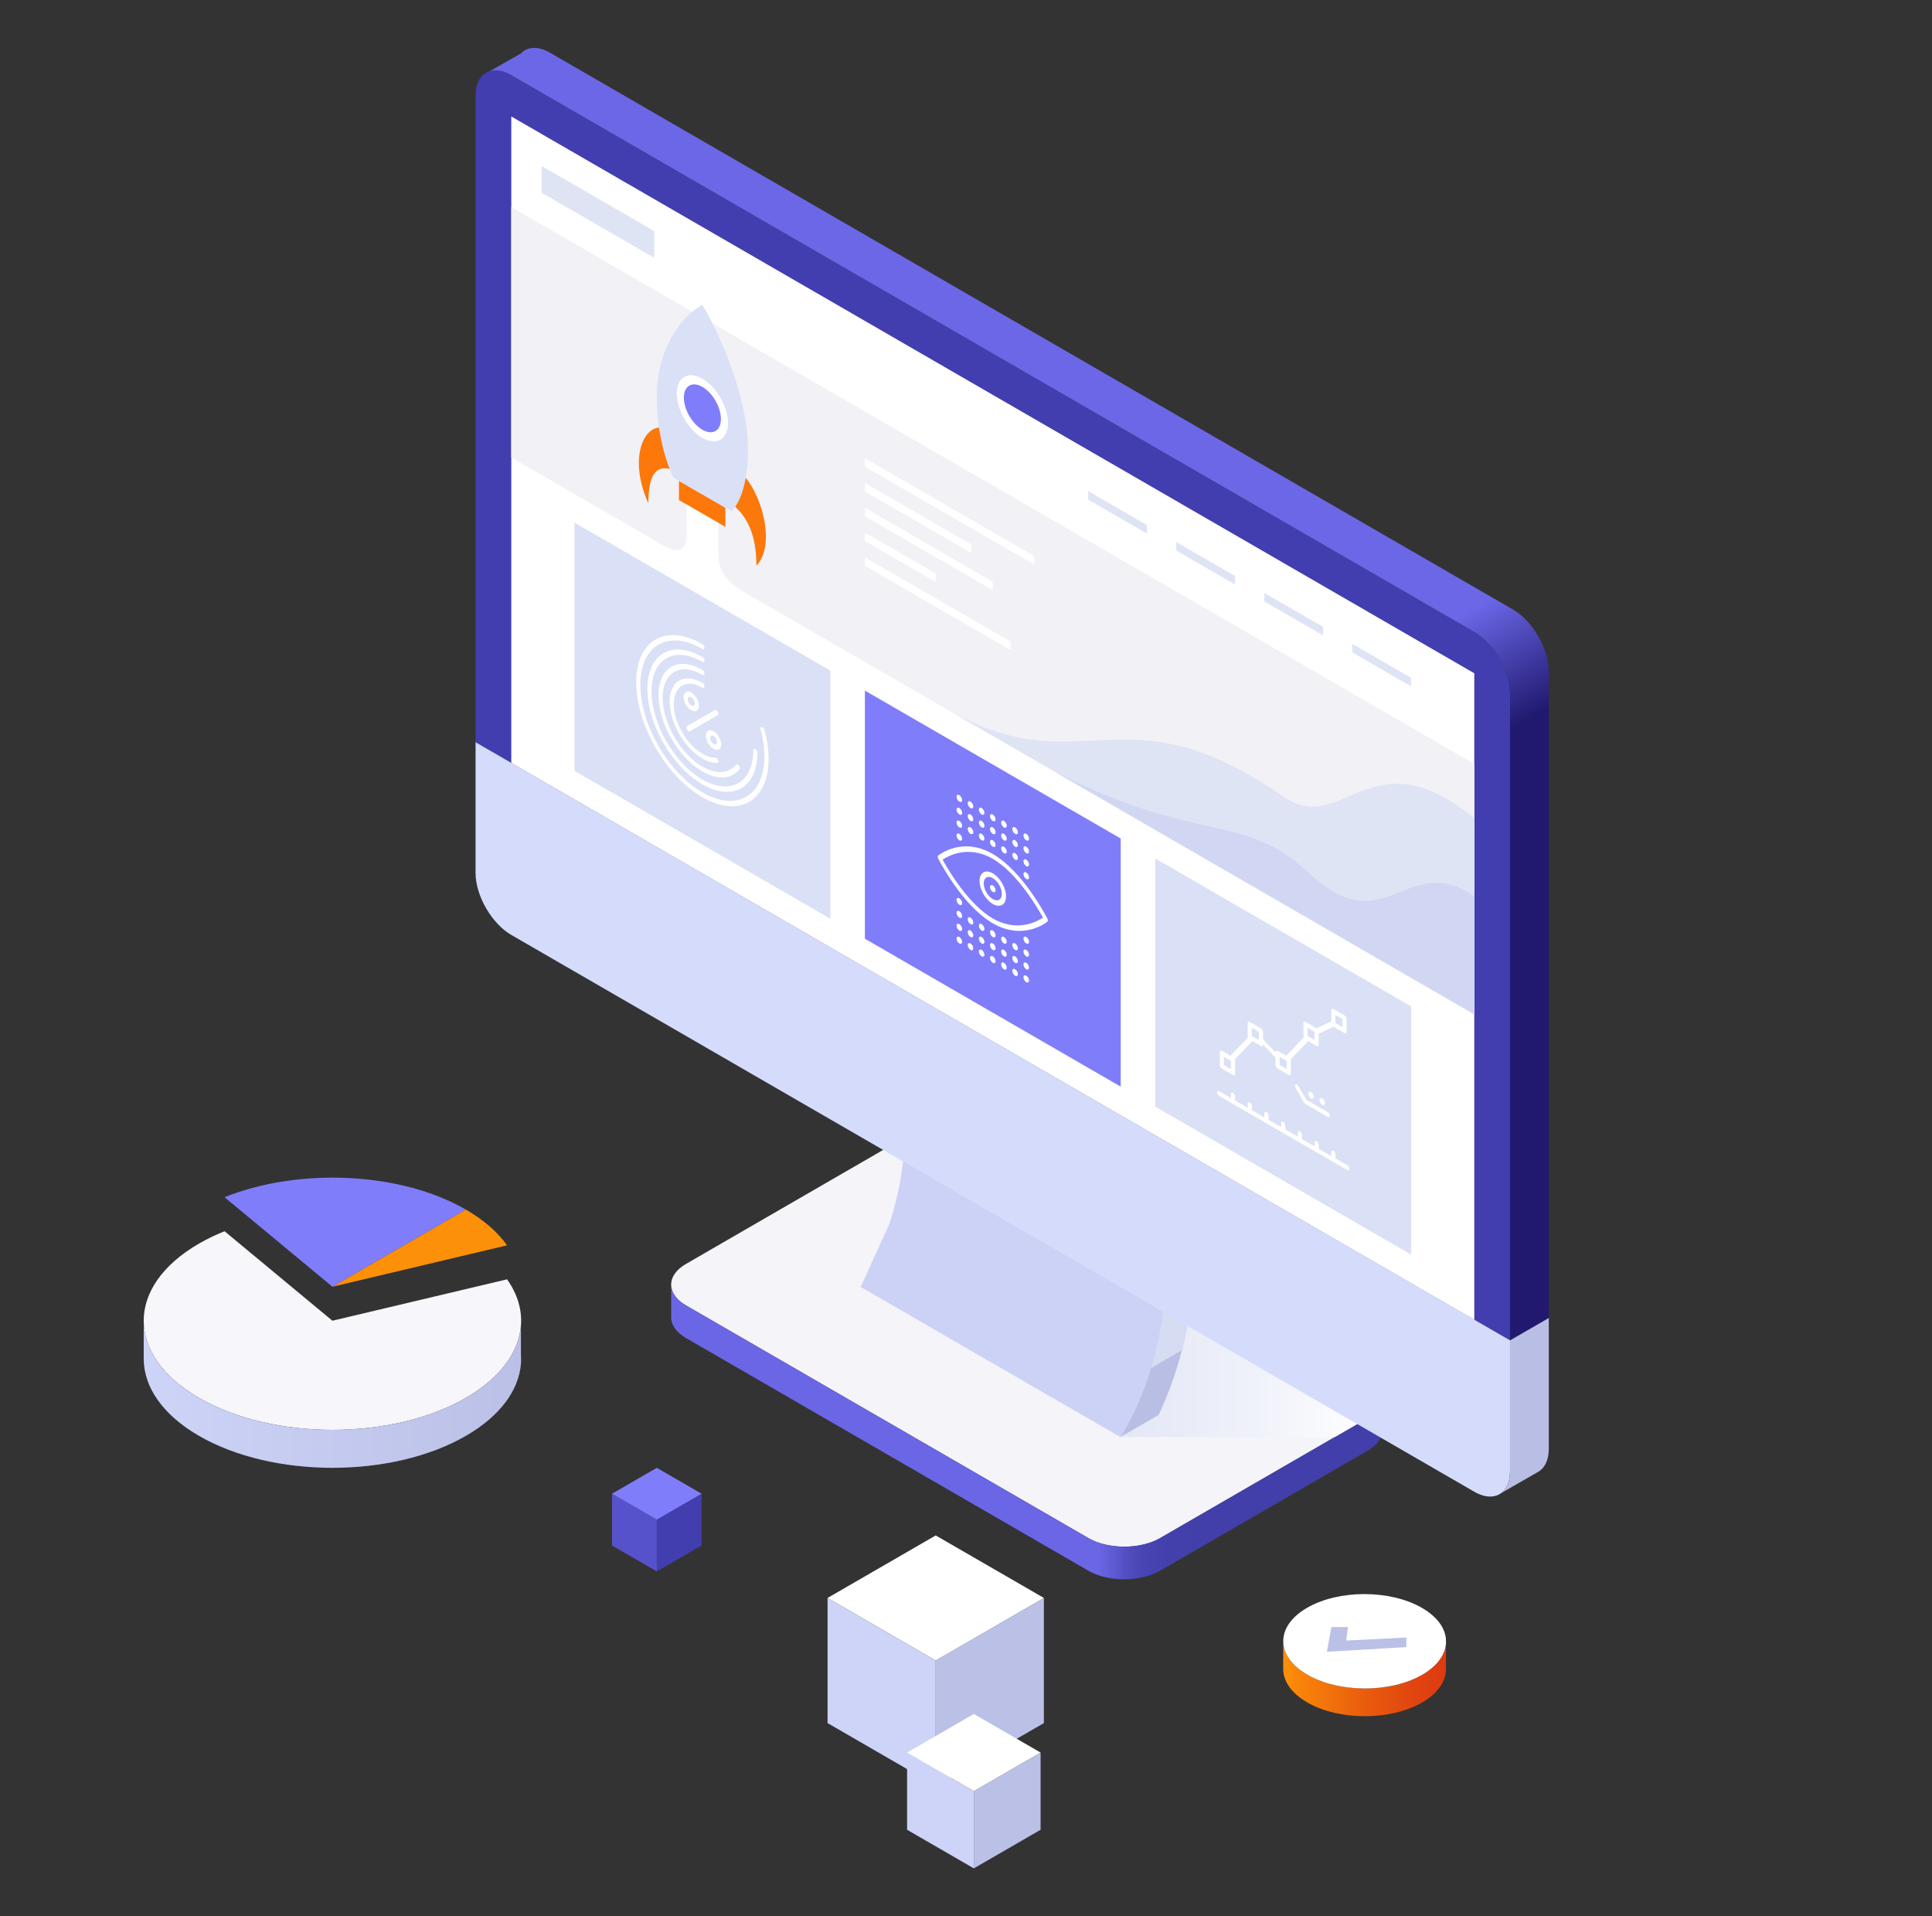 <svg width="121" height="120" viewBox="0 0 121 120" fill="none" xmlns="http://www.w3.org/2000/svg">
<rect x="0" y="0" width="121" height="120" fill="#333333" stroke="none"/>
<g clip-path="url(#clip0_10074_14805)">
<path d="M55.969 71.632C57.201 70.92 59.215 70.92 60.446 71.632L85.663 86.21C86.893 86.922 86.893 88.086 85.663 88.798L72.65 96.322C71.418 97.033 69.404 97.033 68.173 96.322L42.955 81.743C41.724 81.031 41.724 79.868 42.955 79.155L55.969 71.63V71.632Z" fill="#F4F4F9"/>
<path d="M42.955 81.743L68.172 96.323C69.403 97.034 71.418 97.034 72.649 96.323L85.662 88.798C86.254 88.457 86.558 88.01 86.581 87.559C86.585 87.559 86.585 89.545 86.585 89.545C86.585 90.015 86.279 90.484 85.662 90.841L72.649 98.366C71.418 99.078 69.404 99.078 68.172 98.366L42.955 83.786C42.315 83.416 42.011 82.925 42.037 82.437V80.504C42.059 80.954 42.364 81.4 42.955 81.742V81.743Z" fill="url(#paint0_linear_10074_14805)"/>
<path style="mix-blend-mode:multiply" d="M69.723 79.202L69.504 79.199H57.861C57.913 79.623 58.216 80.037 58.772 80.36L72.666 88.392L72.567 88.607L70.175 89.99H83.6L85.992 88.607L69.724 79.202H69.723Z" fill="url(#paint1_linear_10074_14805)"/>
<path d="M55.706 76.639C56.719 73.528 56.72 70.88 56.72 69.789L58.511 68.754C58.511 69.212 58.51 69.909 58.451 70.789L72.989 79.194C72.989 80.73 72.987 85.34 70.175 89.994L53.906 80.589L55.706 76.639Z" fill="#CCD1F6"/>
<path d="M56.721 69.788L72.989 79.194L74.779 78.159L58.511 68.754L56.721 69.788Z" fill="#C4B2B9"/>
<path d="M70.175 89.991C72.987 85.337 72.989 80.728 72.989 79.191L74.779 78.156C74.779 79.687 74.778 83.873 72.566 88.608L70.174 89.991H70.175Z" fill="#B9BEE4"/>
<g style="mix-blend-mode:multiply">
<path d="M72.092 85.672L74.015 84.56C74.345 83.274 74.533 82.101 74.639 81.094L72.83 82.141C72.706 83.174 72.484 84.378 72.092 85.673V85.672Z" fill="#D6DCF1"/>
</g>
<path d="M29.784 6C29.784 4.576 30.792 3.995 32.022 4.706L92.334 39.575C93.565 40.287 94.572 42.033 94.572 43.458V83.94L29.785 46.482V6H29.784Z" fill="#423EAF"/>
<path d="M34.449 3.303L94.761 38.172C95.992 38.884 96.999 40.63 96.999 42.053V82.536L94.572 83.938V43.455C94.572 42.032 93.566 40.285 92.334 39.573L32.022 4.705C31.52 4.415 31.057 4.343 30.682 4.453L32.623 3.347C33.03 2.918 33.697 2.868 34.449 3.303Z" fill="url(#paint2_linear_10074_14805)"/>
<path d="M94.572 83.937V92.122C94.572 93.546 93.566 94.127 92.334 93.415L32.022 58.547C30.792 57.836 29.784 56.089 29.784 54.665V46.48L94.572 83.936V83.937Z" fill="#D5DBFB"/>
<path d="M94.573 92.122V83.937L97 82.535V90.719C97 91.434 96.744 91.938 96.335 92.17L94.009 93.506C94.359 93.25 94.574 92.776 94.574 92.122H94.573Z" fill="#B9BEE4"/>
<path d="M32.022 47.776L92.334 82.646V42.162L32.022 7.293V47.776Z" fill="white"/>
<path d="M40.979 16.15L33.917 12.067V10.391L40.979 14.474V16.15Z" fill="#DFE4F4"/>
<path d="M71.834 33.416L68.153 31.288V30.754L71.834 32.881V33.416Z" fill="#DFE4F4"/>
<path d="M77.347 36.604L73.668 34.475V33.941L77.347 36.07V36.604Z" fill="#DFE4F4"/>
<path d="M82.862 39.791L79.182 37.663V37.129L82.862 39.257V39.791Z" fill="#DFE4F4"/>
<path d="M88.377 42.982L84.696 40.854V40.32L88.377 42.448V42.982Z" fill="#DFE4F4"/>
<path d="M54.167 43.246L70.189 52.509V68.047L54.167 58.784V43.246Z" fill="#807DFB"/>
<path d="M35.98 32.73L52.001 41.993V57.531L35.98 48.269V32.73Z" fill="#DAE0F5"/>
<path d="M88.376 63.024L72.355 53.762V69.3L88.376 78.562V63.024Z" fill="#DAE0F5"/>
<path d="M92.334 63.518L32.022 28.649V12.969L92.334 47.838V63.518Z" fill="#F1F1F6"/>
<path d="M92.334 51.244C85.866 45.906 84.089 52.461 80.365 49.877C70.189 42.816 67.833 49.352 59.203 44.363C72.014 51.77 92.334 63.517 92.334 63.517V51.245V51.244Z" fill="#DFE4F4"/>
<path d="M66.133 48.371C75.301 52.965 77.858 50.807 82.012 54.7C86.759 59.148 88.068 53.213 92.334 56.126V63.52L66.133 48.372V48.371Z" fill="#D1D7F3"/>
<path d="M64.769 35.355L54.167 29.226V28.691L64.769 34.82V35.355Z" fill="white"/>
<path d="M60.841 34.634L54.167 30.776V30.242L60.841 34.1V34.634Z" fill="white"/>
<path d="M62.178 36.962L54.167 32.331V31.797L62.178 36.428V36.962Z" fill="white"/>
<path d="M58.604 36.446L54.167 33.882V33.348L58.604 35.912V36.446Z" fill="white"/>
<path d="M63.296 40.714L54.167 35.436V34.902L63.296 40.18V40.714Z" fill="white"/>
<path d="M84.382 72.976L83.64 72.546V72.294C83.64 72.21 83.582 72.109 83.509 72.067C83.436 72.025 83.378 72.059 83.378 72.142V72.395L82.592 71.941V71.688C82.592 71.605 82.534 71.502 82.462 71.461C82.389 71.419 82.331 71.453 82.331 71.537V71.789L81.545 71.335V71.082C81.545 70.999 81.486 70.897 81.414 70.855C81.342 70.813 81.283 70.847 81.283 70.931V71.183L80.498 70.729V70.476C80.498 70.393 80.44 70.291 80.367 70.249C80.294 70.207 80.236 70.241 80.236 70.325V70.577L79.451 70.123V69.87C79.451 69.787 79.392 69.685 79.32 69.643C79.247 69.601 79.189 69.635 79.189 69.719V69.971L78.403 69.517V69.264C78.403 69.181 78.345 69.079 78.272 69.037C78.2 68.995 78.142 69.029 78.142 69.113V69.365L77.356 68.911V68.658C77.356 68.575 77.297 68.473 77.225 68.431C77.153 68.389 77.094 68.424 77.094 68.507V68.759L76.353 68.33C76.28 68.288 76.222 68.323 76.222 68.406C76.222 68.49 76.28 68.591 76.353 68.633L84.384 73.277C84.457 73.318 84.515 73.284 84.515 73.201C84.515 73.117 84.457 73.015 84.384 72.974L84.382 72.976ZM76.524 66.918L77.222 67.322C77.295 67.364 77.353 67.33 77.353 67.247V66.439C77.353 66.41 77.345 66.379 77.332 66.348L78.437 65.198L78.969 65.505C79.041 65.546 79.1 65.512 79.1 65.429V65.41L79.885 66.228V66.691C79.885 66.775 79.943 66.877 80.016 66.918L80.714 67.322C80.787 67.364 80.845 67.33 80.845 67.247V66.439C80.845 66.41 80.836 66.379 80.824 66.348L81.929 65.198L82.461 65.505C82.533 65.546 82.591 65.512 82.591 65.429V64.729L83.519 64.3L84.206 64.697C84.279 64.739 84.337 64.704 84.337 64.621V63.813C84.337 63.73 84.279 63.628 84.206 63.586L83.508 63.182C83.435 63.14 83.377 63.174 83.377 63.258V63.958L82.449 64.387L81.762 63.99C81.69 63.948 81.632 63.982 81.632 64.066V64.873C81.632 64.903 81.64 64.934 81.653 64.964L80.547 66.114L80.016 65.808C79.943 65.766 79.885 65.8 79.885 65.883V65.902L79.1 65.084V64.621C79.1 64.537 79.041 64.436 78.969 64.394L78.271 63.99C78.198 63.948 78.14 63.982 78.14 64.066V64.873C78.14 64.903 78.148 64.934 78.161 64.964L77.056 66.114L76.524 65.808C76.451 65.766 76.393 65.8 76.393 65.883V66.691C76.393 66.775 76.451 66.877 76.524 66.918ZM83.64 63.562L84.076 63.814V64.319L83.64 64.067V63.562ZM81.893 64.37L82.33 64.622V65.127L81.893 64.874V64.37ZM80.147 66.186L80.583 66.439V66.944L80.147 66.691V66.186ZM78.401 64.37L78.838 64.622V65.127L78.401 64.874V64.37ZM76.655 66.186L77.091 66.439V66.944L76.655 66.691V66.186ZM81.331 68.026C81.279 67.938 81.197 67.889 81.146 67.919C81.094 67.949 81.094 68.045 81.146 68.133L81.669 69.042C81.694 69.085 81.728 69.12 81.761 69.14L83.159 69.948C83.231 69.99 83.29 69.956 83.29 69.872C83.29 69.789 83.231 69.687 83.159 69.645L81.816 68.869L81.33 68.027L81.331 68.026ZM82.286 68.686C82.286 68.574 82.207 68.439 82.112 68.383C82.016 68.327 81.937 68.372 81.937 68.484C81.937 68.595 82.016 68.73 82.112 68.787C82.207 68.842 82.286 68.797 82.286 68.686ZM82.985 69.089C82.985 68.977 82.907 68.842 82.811 68.786C82.715 68.73 82.636 68.775 82.636 68.887C82.636 68.998 82.715 69.133 82.811 69.19C82.907 69.245 82.985 69.2 82.985 69.089Z" fill="white"/>
<path d="M44.121 42.985C44.121 42.901 44.063 42.799 43.991 42.758C42.859 42.103 41.939 42.636 41.939 43.944C41.939 45.252 42.859 46.848 43.991 47.503C44.319 47.693 44.633 47.787 44.923 47.783C44.987 47.783 45.014 47.706 44.981 47.613C44.948 47.519 44.869 47.444 44.804 47.445C44.551 47.447 44.278 47.366 43.991 47.2C43.003 46.629 42.2 45.236 42.2 44.096C42.2 42.955 43.003 42.49 43.991 43.06C44.063 43.102 44.121 43.068 44.121 42.985ZM41.502 43.692C41.502 42.105 42.618 41.46 43.991 42.254C44.063 42.295 44.121 42.261 44.121 42.178C44.121 42.094 44.063 41.992 43.991 41.951C42.474 41.074 41.241 41.788 41.241 43.54C41.241 45.293 42.474 47.433 43.991 48.31C44.94 48.858 45.81 48.807 46.317 48.171C46.356 48.122 46.337 48.019 46.276 47.939C46.215 47.858 46.135 47.833 46.096 47.882C45.636 48.456 44.85 48.504 43.991 48.007C42.618 47.214 41.502 45.277 41.502 43.692ZM47.879 45.71C47.854 45.617 47.778 45.534 47.71 45.524C47.642 45.514 47.607 45.581 47.633 45.673C47.793 46.265 47.874 46.838 47.874 47.376C47.874 49.853 46.132 50.861 43.99 49.622C41.848 48.383 40.104 45.36 40.104 42.884C40.104 40.408 41.847 39.399 43.99 40.638C44.062 40.679 44.12 40.646 44.12 40.562C44.12 40.478 44.062 40.377 43.99 40.335C41.703 39.013 39.842 40.088 39.842 42.732C39.842 45.376 41.702 48.603 43.99 49.925C46.276 51.246 48.137 50.171 48.137 47.527C48.137 46.953 48.05 46.342 47.879 45.71ZM43.991 48.815C42.233 47.799 40.804 45.319 40.804 43.288C40.804 41.256 42.233 40.429 43.991 41.446C44.063 41.487 44.121 41.453 44.121 41.37C44.121 41.286 44.063 41.184 43.991 41.143C42.089 40.044 40.542 40.938 40.542 43.136C40.542 45.335 42.089 48.019 43.991 49.118C45.892 50.217 47.439 49.322 47.439 47.124C47.439 47.041 47.38 46.939 47.308 46.897C47.235 46.855 47.177 46.889 47.177 46.973C47.177 49.004 45.748 49.831 43.991 48.815ZM44.209 46.064C44.209 46.37 44.424 46.743 44.689 46.897C44.953 47.05 45.169 46.925 45.169 46.619C45.169 46.313 44.953 45.94 44.689 45.786C44.424 45.633 44.209 45.758 44.209 46.064ZM44.907 46.468C44.907 46.607 44.809 46.664 44.689 46.594C44.569 46.524 44.471 46.354 44.471 46.215C44.471 46.076 44.569 46.019 44.689 46.089C44.809 46.159 44.907 46.328 44.907 46.468ZM42.811 43.641C42.811 43.947 43.027 44.321 43.291 44.474C43.556 44.628 43.771 44.502 43.771 44.197C43.771 43.891 43.556 43.517 43.291 43.363C43.027 43.21 42.811 43.335 42.811 43.641ZM43.51 44.045C43.51 44.184 43.412 44.241 43.291 44.171C43.171 44.101 43.073 43.932 43.073 43.793C43.073 43.653 43.171 43.596 43.291 43.666C43.412 43.736 43.51 43.905 43.51 44.045ZM43.025 45.688C43.05 45.733 43.084 45.767 43.117 45.786C43.151 45.806 43.184 45.81 43.209 45.795L44.955 44.785C45.007 44.756 45.007 44.66 44.955 44.571C44.904 44.483 44.822 44.434 44.77 44.465L43.024 45.474C42.972 45.504 42.972 45.6 43.024 45.689L43.025 45.688Z" fill="white"/>
<path d="M62.178 55.447C62.082 55.391 62.003 55.436 62.003 55.547C62.003 55.659 62.082 55.794 62.178 55.85C62.274 55.906 62.352 55.861 62.352 55.749C62.352 55.638 62.274 55.503 62.178 55.447ZM62.178 54.689C61.72 54.425 61.349 54.64 61.349 55.169C61.349 55.698 61.721 56.343 62.178 56.607C62.636 56.871 63.007 56.656 63.007 56.127C63.007 55.598 62.635 54.953 62.178 54.689ZM62.178 56.304C61.865 56.123 61.611 55.681 61.611 55.319C61.611 54.957 61.866 54.81 62.178 54.991C62.491 55.172 62.745 55.614 62.745 55.976C62.745 56.338 62.49 56.484 62.178 56.304ZM65.596 57.527C65.535 57.408 64.083 54.579 62.178 53.477C60.273 52.375 58.821 53.525 58.76 53.574C58.72 53.607 58.72 53.689 58.76 53.768C58.821 53.887 60.273 56.716 62.178 57.818C64.083 58.92 65.535 57.77 65.596 57.721C65.636 57.688 65.636 57.606 65.596 57.527ZM62.178 57.516C60.628 56.62 59.35 54.41 59.036 53.832C59.351 53.618 60.626 52.884 62.178 53.781C63.727 54.678 65.005 56.888 65.321 57.465C65.005 57.679 63.73 58.413 62.178 57.516ZM61.48 52.62C61.576 52.675 61.654 52.631 61.654 52.519C61.654 52.407 61.576 52.272 61.48 52.216C61.384 52.161 61.305 52.205 61.305 52.317C61.305 52.429 61.384 52.564 61.48 52.62ZM61.48 51.812C61.576 51.867 61.654 51.823 61.654 51.711C61.654 51.599 61.576 51.464 61.48 51.408C61.384 51.353 61.305 51.397 61.305 51.509C61.305 51.621 61.384 51.756 61.48 51.812ZM62.178 53.023C62.274 53.078 62.352 53.033 62.352 52.922C62.352 52.81 62.274 52.675 62.178 52.619C62.082 52.564 62.003 52.608 62.003 52.72C62.003 52.832 62.082 52.967 62.178 53.023ZM60.782 50.6C60.878 50.656 60.956 50.611 60.956 50.499C60.956 50.388 60.878 50.252 60.782 50.196C60.686 50.141 60.607 50.185 60.607 50.297C60.607 50.409 60.686 50.544 60.782 50.6ZM61.48 51.004C61.576 51.059 61.654 51.015 61.654 50.903C61.654 50.791 61.576 50.657 61.48 50.6C61.384 50.545 61.305 50.59 61.305 50.701C61.305 50.813 61.384 50.948 61.48 51.004ZM60.082 51.812C60.178 51.867 60.257 51.823 60.257 51.711C60.257 51.599 60.178 51.464 60.082 51.408C59.986 51.353 59.908 51.397 59.908 51.509C59.908 51.621 59.986 51.756 60.082 51.812ZM60.082 51.004C60.178 51.059 60.257 51.015 60.257 50.903C60.257 50.791 60.178 50.657 60.082 50.6C59.986 50.545 59.908 50.59 59.908 50.701C59.908 50.813 59.986 50.948 60.082 51.004ZM60.082 50.197C60.178 50.252 60.257 50.208 60.257 50.096C60.257 49.984 60.178 49.85 60.082 49.793C59.986 49.738 59.908 49.783 59.908 49.894C59.908 50.006 59.986 50.141 60.082 50.197ZM60.782 52.216C60.878 52.271 60.956 52.227 60.956 52.115C60.956 52.003 60.878 51.868 60.782 51.812C60.686 51.757 60.607 51.801 60.607 51.913C60.607 52.025 60.686 52.16 60.782 52.216ZM60.782 51.408C60.878 51.463 60.956 51.419 60.956 51.307C60.956 51.195 60.878 51.06 60.782 51.004C60.686 50.949 60.607 50.993 60.607 51.105C60.607 51.217 60.686 51.352 60.782 51.408ZM64.273 53.427C64.369 53.482 64.448 53.438 64.448 53.326C64.448 53.214 64.369 53.079 64.273 53.023C64.177 52.968 64.099 53.012 64.099 53.124C64.099 53.236 64.177 53.37 64.273 53.427ZM64.273 54.235C64.369 54.29 64.448 54.245 64.448 54.134C64.448 54.022 64.369 53.887 64.273 53.831C64.177 53.775 64.099 53.82 64.099 53.932C64.099 54.043 64.177 54.178 64.273 54.235ZM62.178 51.408C62.274 51.463 62.352 51.419 62.352 51.307C62.352 51.195 62.274 51.06 62.178 51.004C62.082 50.949 62.003 50.993 62.003 51.105C62.003 51.217 62.082 51.352 62.178 51.408ZM63.575 52.216C63.671 52.271 63.75 52.227 63.75 52.115C63.75 52.003 63.671 51.868 63.575 51.812C63.479 51.757 63.401 51.801 63.401 51.913C63.401 52.025 63.479 52.16 63.575 52.216ZM64.273 52.62C64.369 52.675 64.448 52.631 64.448 52.519C64.448 52.407 64.369 52.272 64.273 52.216C64.177 52.161 64.099 52.205 64.099 52.317C64.099 52.429 64.177 52.564 64.273 52.62ZM60.082 52.62C60.178 52.675 60.257 52.631 60.257 52.519C60.257 52.407 60.178 52.272 60.082 52.216C59.986 52.161 59.908 52.205 59.908 52.317C59.908 52.429 59.986 52.564 60.082 52.62ZM64.273 55.043C64.369 55.098 64.448 55.053 64.448 54.942C64.448 54.83 64.369 54.695 64.273 54.639C64.177 54.583 64.099 54.628 64.099 54.74C64.099 54.851 64.177 54.986 64.273 55.043ZM63.575 53.023C63.671 53.078 63.75 53.033 63.75 52.922C63.75 52.81 63.671 52.675 63.575 52.619C63.479 52.564 63.401 52.608 63.401 52.72C63.401 52.832 63.479 52.967 63.575 53.023ZM62.876 52.62C62.972 52.675 63.051 52.631 63.051 52.519C63.051 52.407 62.972 52.272 62.876 52.216C62.78 52.161 62.702 52.205 62.702 52.317C62.702 52.429 62.78 52.564 62.876 52.62ZM62.876 53.427C62.972 53.482 63.051 53.438 63.051 53.326C63.051 53.214 62.972 53.079 62.876 53.023C62.78 52.968 62.702 53.012 62.702 53.124C62.702 53.236 62.78 53.37 62.876 53.427ZM62.876 51.812C62.972 51.867 63.051 51.823 63.051 51.711C63.051 51.599 62.972 51.464 62.876 51.408C62.78 51.353 62.702 51.397 62.702 51.509C62.702 51.621 62.78 51.756 62.876 51.812ZM63.575 53.831C63.671 53.886 63.75 53.841 63.75 53.73C63.75 53.618 63.671 53.483 63.575 53.427C63.479 53.371 63.401 53.416 63.401 53.528C63.401 53.639 63.479 53.774 63.575 53.831ZM62.178 52.216C62.274 52.271 62.352 52.227 62.352 52.115C62.352 52.003 62.274 51.868 62.178 51.812C62.082 51.757 62.003 51.801 62.003 51.913C62.003 52.025 62.082 52.16 62.178 52.216ZM63.575 60.696C63.479 60.641 63.401 60.685 63.401 60.797C63.401 60.908 63.479 61.043 63.575 61.1C63.671 61.155 63.75 61.11 63.75 60.999C63.75 60.887 63.671 60.752 63.575 60.696ZM62.876 58.676C62.78 58.621 62.702 58.665 62.702 58.777C62.702 58.889 62.78 59.024 62.876 59.08C62.972 59.135 63.051 59.091 63.051 58.979C63.051 58.867 62.972 58.732 62.876 58.676ZM62.178 58.272C62.082 58.217 62.003 58.261 62.003 58.373C62.003 58.485 62.082 58.62 62.178 58.676C62.274 58.731 62.352 58.687 62.352 58.575C62.352 58.463 62.274 58.328 62.178 58.272ZM63.575 59.888C63.479 59.833 63.401 59.877 63.401 59.989C63.401 60.101 63.479 60.236 63.575 60.292C63.671 60.347 63.75 60.303 63.75 60.191C63.75 60.079 63.671 59.944 63.575 59.888ZM62.876 59.484C62.78 59.429 62.702 59.473 62.702 59.585C62.702 59.697 62.78 59.832 62.876 59.888C62.972 59.943 63.051 59.899 63.051 59.787C63.051 59.675 62.972 59.54 62.876 59.484ZM62.876 60.292C62.78 60.236 62.702 60.281 62.702 60.393C62.702 60.505 62.78 60.639 62.876 60.696C62.972 60.751 63.051 60.706 63.051 60.595C63.051 60.483 62.972 60.348 62.876 60.292ZM64.273 58.676C64.177 58.621 64.099 58.665 64.099 58.777C64.099 58.889 64.177 59.024 64.273 59.08C64.369 59.135 64.448 59.091 64.448 58.979C64.448 58.867 64.369 58.732 64.273 58.676ZM64.273 59.484C64.177 59.429 64.099 59.473 64.099 59.585C64.099 59.697 64.177 59.832 64.273 59.888C64.369 59.943 64.448 59.899 64.448 59.787C64.448 59.675 64.369 59.54 64.273 59.484ZM60.082 58.676C59.986 58.621 59.908 58.665 59.908 58.777C59.908 58.889 59.986 59.024 60.082 59.08C60.178 59.135 60.257 59.091 60.257 58.979C60.257 58.867 60.178 58.732 60.082 58.676ZM63.575 59.08C63.479 59.025 63.401 59.069 63.401 59.181C63.401 59.293 63.479 59.428 63.575 59.484C63.671 59.539 63.75 59.495 63.75 59.383C63.75 59.271 63.671 59.136 63.575 59.08ZM64.273 60.292C64.177 60.236 64.099 60.281 64.099 60.393C64.099 60.505 64.177 60.639 64.273 60.696C64.369 60.751 64.448 60.706 64.448 60.595C64.448 60.483 64.369 60.348 64.273 60.292ZM64.273 61.099C64.177 61.043 64.099 61.088 64.099 61.2C64.099 61.311 64.177 61.446 64.273 61.503C64.369 61.558 64.448 61.513 64.448 61.402C64.448 61.29 64.369 61.155 64.273 61.099ZM60.082 56.253C59.986 56.198 59.908 56.243 59.908 56.354C59.908 56.466 59.986 56.601 60.082 56.657C60.178 56.713 60.257 56.668 60.257 56.556C60.257 56.445 60.178 56.31 60.082 56.253ZM62.178 59.08C62.082 59.025 62.003 59.069 62.003 59.181C62.003 59.293 62.082 59.428 62.178 59.484C62.274 59.539 62.352 59.495 62.352 59.383C62.352 59.271 62.274 59.136 62.178 59.08ZM60.782 59.08C60.686 59.025 60.607 59.069 60.607 59.181C60.607 59.293 60.686 59.428 60.782 59.484C60.878 59.539 60.956 59.495 60.956 59.383C60.956 59.271 60.878 59.136 60.782 59.08ZM60.082 57.061C59.986 57.006 59.908 57.051 59.908 57.162C59.908 57.274 59.986 57.409 60.082 57.465C60.178 57.521 60.257 57.476 60.257 57.364C60.257 57.253 60.178 57.118 60.082 57.061ZM60.082 57.869C59.986 57.814 59.908 57.858 59.908 57.97C59.908 58.082 59.986 58.217 60.082 58.273C60.178 58.328 60.257 58.284 60.257 58.172C60.257 58.06 60.178 57.925 60.082 57.869ZM60.782 58.272C60.686 58.217 60.607 58.261 60.607 58.373C60.607 58.485 60.686 58.62 60.782 58.676C60.878 58.731 60.956 58.687 60.956 58.575C60.956 58.463 60.878 58.328 60.782 58.272ZM60.782 57.465C60.686 57.41 60.607 57.455 60.607 57.566C60.607 57.678 60.686 57.813 60.782 57.869C60.878 57.925 60.956 57.88 60.956 57.768C60.956 57.657 60.878 57.522 60.782 57.465ZM62.178 59.888C62.082 59.833 62.003 59.877 62.003 59.989C62.003 60.101 62.082 60.236 62.178 60.292C62.274 60.347 62.352 60.303 62.352 60.191C62.352 60.079 62.274 59.944 62.178 59.888ZM61.48 57.869C61.384 57.814 61.305 57.858 61.305 57.97C61.305 58.082 61.384 58.217 61.48 58.273C61.576 58.328 61.654 58.284 61.654 58.172C61.654 58.06 61.576 57.925 61.48 57.869ZM61.48 59.484C61.384 59.429 61.305 59.473 61.305 59.585C61.305 59.697 61.384 59.832 61.48 59.888C61.576 59.943 61.654 59.899 61.654 59.787C61.654 59.675 61.576 59.54 61.48 59.484ZM61.48 58.676C61.384 58.621 61.305 58.665 61.305 58.777C61.305 58.889 61.384 59.024 61.48 59.08C61.576 59.135 61.654 59.091 61.654 58.979C61.654 58.867 61.576 58.732 61.48 58.676Z" fill="white"/>
<path d="M45.43 31.793L42.523 30.113V31.318L45.43 32.998V31.793Z" fill="#FC780B"/>
<path d="M41.274 26.774C40.145 26.887 39.453 28.966 40.606 31.517C40.606 29.632 41.152 29.169 41.94 29.367L41.274 26.773V26.774Z" fill="#FC780B"/>
<path d="M46.707 29.914C47.835 31.332 48.527 34.211 47.374 35.428C47.374 33.544 46.828 32.449 46.041 31.738L46.707 29.914Z" fill="#FC780B"/>
<path d="M43.991 19.09C42.545 19.874 41.135 21.989 41.135 24.839C41.135 27.921 42.178 29.914 42.178 29.914C42.67 30.198 43.991 30.962 43.991 30.962C43.991 30.962 45.312 31.726 45.803 32.01C45.803 32.01 46.846 31.224 46.846 28.142C46.846 25.292 45.436 21.547 43.99 19.09H43.991Z" fill="#DAE0F5"/>
<path d="M42.387 24.643C42.387 23.618 43.105 23.204 43.991 23.715C44.876 24.227 45.594 25.473 45.594 26.496C45.594 27.52 44.877 27.935 43.991 27.424C43.104 26.911 42.387 25.666 42.387 24.643Z" fill="white"/>
<path d="M42.83 24.9C42.83 24.159 43.35 23.859 43.99 24.229C44.631 24.599 45.15 25.5 45.15 26.241C45.15 26.982 44.63 27.282 43.99 26.911C43.349 26.54 42.83 25.64 42.83 24.899V24.9Z" fill="#807DFB"/>
<path d="M44.994 34.686V32.747L43.991 32.167L42.987 31.586V33.525C42.987 34.124 42.835 34.9 41.498 34.127C41.987 34.722 42.933 35.396 43.991 36.034C45.048 36.621 45.994 37.039 46.484 37.01C45.146 36.237 44.994 35.285 44.994 34.685V34.686Z" fill="white"/>
<path d="M81.87 106.607C80.866 106.026 80.362 105.263 80.365 104.502L80.369 102.766C80.367 103.528 80.868 104.29 81.873 104.871C83.871 106.025 87.098 106.025 89.082 104.872C90.068 104.297 90.561 103.547 90.563 102.795L90.558 104.531C90.556 105.282 90.063 106.032 89.077 106.607C87.093 107.761 83.866 107.761 81.869 106.607H81.87Z" fill="url(#paint3_linear_10074_14805)"/>
<path d="M81.874 104.87C79.877 103.717 79.867 101.844 81.851 100.69C83.835 99.536 87.063 99.536 89.059 100.69C91.057 101.844 91.067 103.717 89.083 104.871C87.099 106.025 83.871 106.025 81.874 104.87Z" fill="white"/>
<path d="M88.081 102.544L84.31 102.736L84.427 101.887H83.385L83.102 103.435L88.081 103.146V102.544Z" fill="#BBC0E6"/>
<path d="M58.603 111.82L65.378 107.903V100.07L58.603 103.986V111.82Z" fill="#BBC0E6"/>
<path d="M58.603 111.82L51.83 107.903V100.07L58.603 103.986V111.82Z" fill="#CED3F8"/>
<path d="M58.603 103.984L51.83 100.067L58.603 96.152L65.378 100.067L58.603 103.984Z" fill="white"/>
<path d="M60.99 117.001L65.171 114.584V109.75L60.99 112.167V117.001Z" fill="#BBC0E6"/>
<path d="M60.99 117.001L56.81 114.584V109.75L60.99 112.167V117.001Z" fill="#CED3F8"/>
<path d="M60.99 112.165L56.81 109.748L60.99 107.332L65.171 109.748L60.99 112.165Z" fill="white"/>
<path d="M41.135 98.405L43.941 96.783V93.539L41.135 95.161V98.405Z" fill="#423EAF"/>
<path d="M41.135 98.405L38.33 96.783V93.539L41.135 95.161V98.405Z" fill="#5652CC"/>
<path d="M41.135 95.161L38.33 93.54L41.135 91.918L43.94 93.54L41.135 95.161Z" fill="#807DFB"/>
<path d="M14.063 74.972L20.819 80.578L29.177 75.746C25.064 73.368 18.672 73.111 14.063 74.972Z" fill="#807DFB"/>
<path d="M29.177 75.746L20.819 80.578L31.757 77.985C31.18 77.171 30.321 76.407 29.177 75.746Z" fill="#FD9009"/>
<path d="M20.819 82.707L14.064 77.102C13.501 77.329 12.964 77.585 12.463 77.876C10.155 79.21 9 80.958 9 82.707C9 84.456 10.155 86.205 12.463 87.539C17.078 90.207 24.561 90.207 29.177 87.539C31.347 86.284 32.496 84.663 32.626 83.02C32.705 82.034 32.414 81.041 31.757 80.114L20.819 82.706V82.707Z" fill="#F6F6FB"/>
<path d="M32.626 83.019C32.497 84.662 31.347 86.283 29.177 87.539C24.561 90.207 17.078 90.207 12.463 87.539C10.293 86.284 9.144 84.662 9.014 83.019H9.001V85.085C9.001 86.834 10.156 88.582 12.464 89.917C17.079 92.585 24.562 92.585 29.178 89.917C31.348 88.662 32.497 87.041 32.627 85.398C32.642 85.21 32.639 85.022 32.627 84.833V83.019H32.626Z" fill="url(#paint4_linear_10074_14805)"/>
</g>
<defs>
<linearGradient id="paint0_linear_10074_14805" x1="86.585" y1="89.703" x2="42.036" y2="89.703" gradientUnits="userSpaceOnUse">
<stop offset="0.24" stop-color="#423FAA"/>
<stop offset="0.3" stop-color="#4340AC"/>
<stop offset="0.34" stop-color="#4945B4"/>
<stop offset="0.36" stop-color="#524EC1"/>
<stop offset="0.38" stop-color="#5F5BD4"/>
<stop offset="0.4" stop-color="#6B66E5"/>
</linearGradient>
<linearGradient id="paint1_linear_10074_14805" x1="57.86" y1="84.594" x2="85.991" y2="84.594" gradientUnits="userSpaceOnUse">
<stop stop-color="#D8DEF3"/>
<stop offset="0.31" stop-color="#DEE3F4"/>
<stop offset="0.74" stop-color="#F0F2FA"/>
<stop offset="1" stop-color="white"/>
</linearGradient>
<linearGradient id="paint2_linear_10074_14805" x1="42.648" y1="-14.039" x2="98.251" y2="82.135" gradientUnits="userSpaceOnUse">
<stop offset="0.63" stop-color="#6B67E7"/>
<stop offset="0.7" stop-color="#20196F"/>
</linearGradient>
<linearGradient id="paint3_linear_10074_14805" x1="80.365" y1="105.119" x2="90.563" y2="105.119" gradientUnits="userSpaceOnUse">
<stop stop-color="#FD9009"/>
<stop offset="0.09" stop-color="#F98509"/>
<stop offset="0.49" stop-color="#E95D0D"/>
<stop offset="0.81" stop-color="#E0440F"/>
<stop offset="1" stop-color="#DD3B10"/>
</linearGradient>
<linearGradient id="paint4_linear_10074_14805" x1="9" y1="87.469" x2="32.636" y2="87.469" gradientUnits="userSpaceOnUse">
<stop stop-color="#CED3F8"/>
<stop offset="1" stop-color="#BBC0E6"/>
</linearGradient>
<clipPath id="clip0_10074_14805">
<rect width="88" height="114" fill="white" transform="translate(9 3)"/>
</clipPath>
</defs>
</svg>

